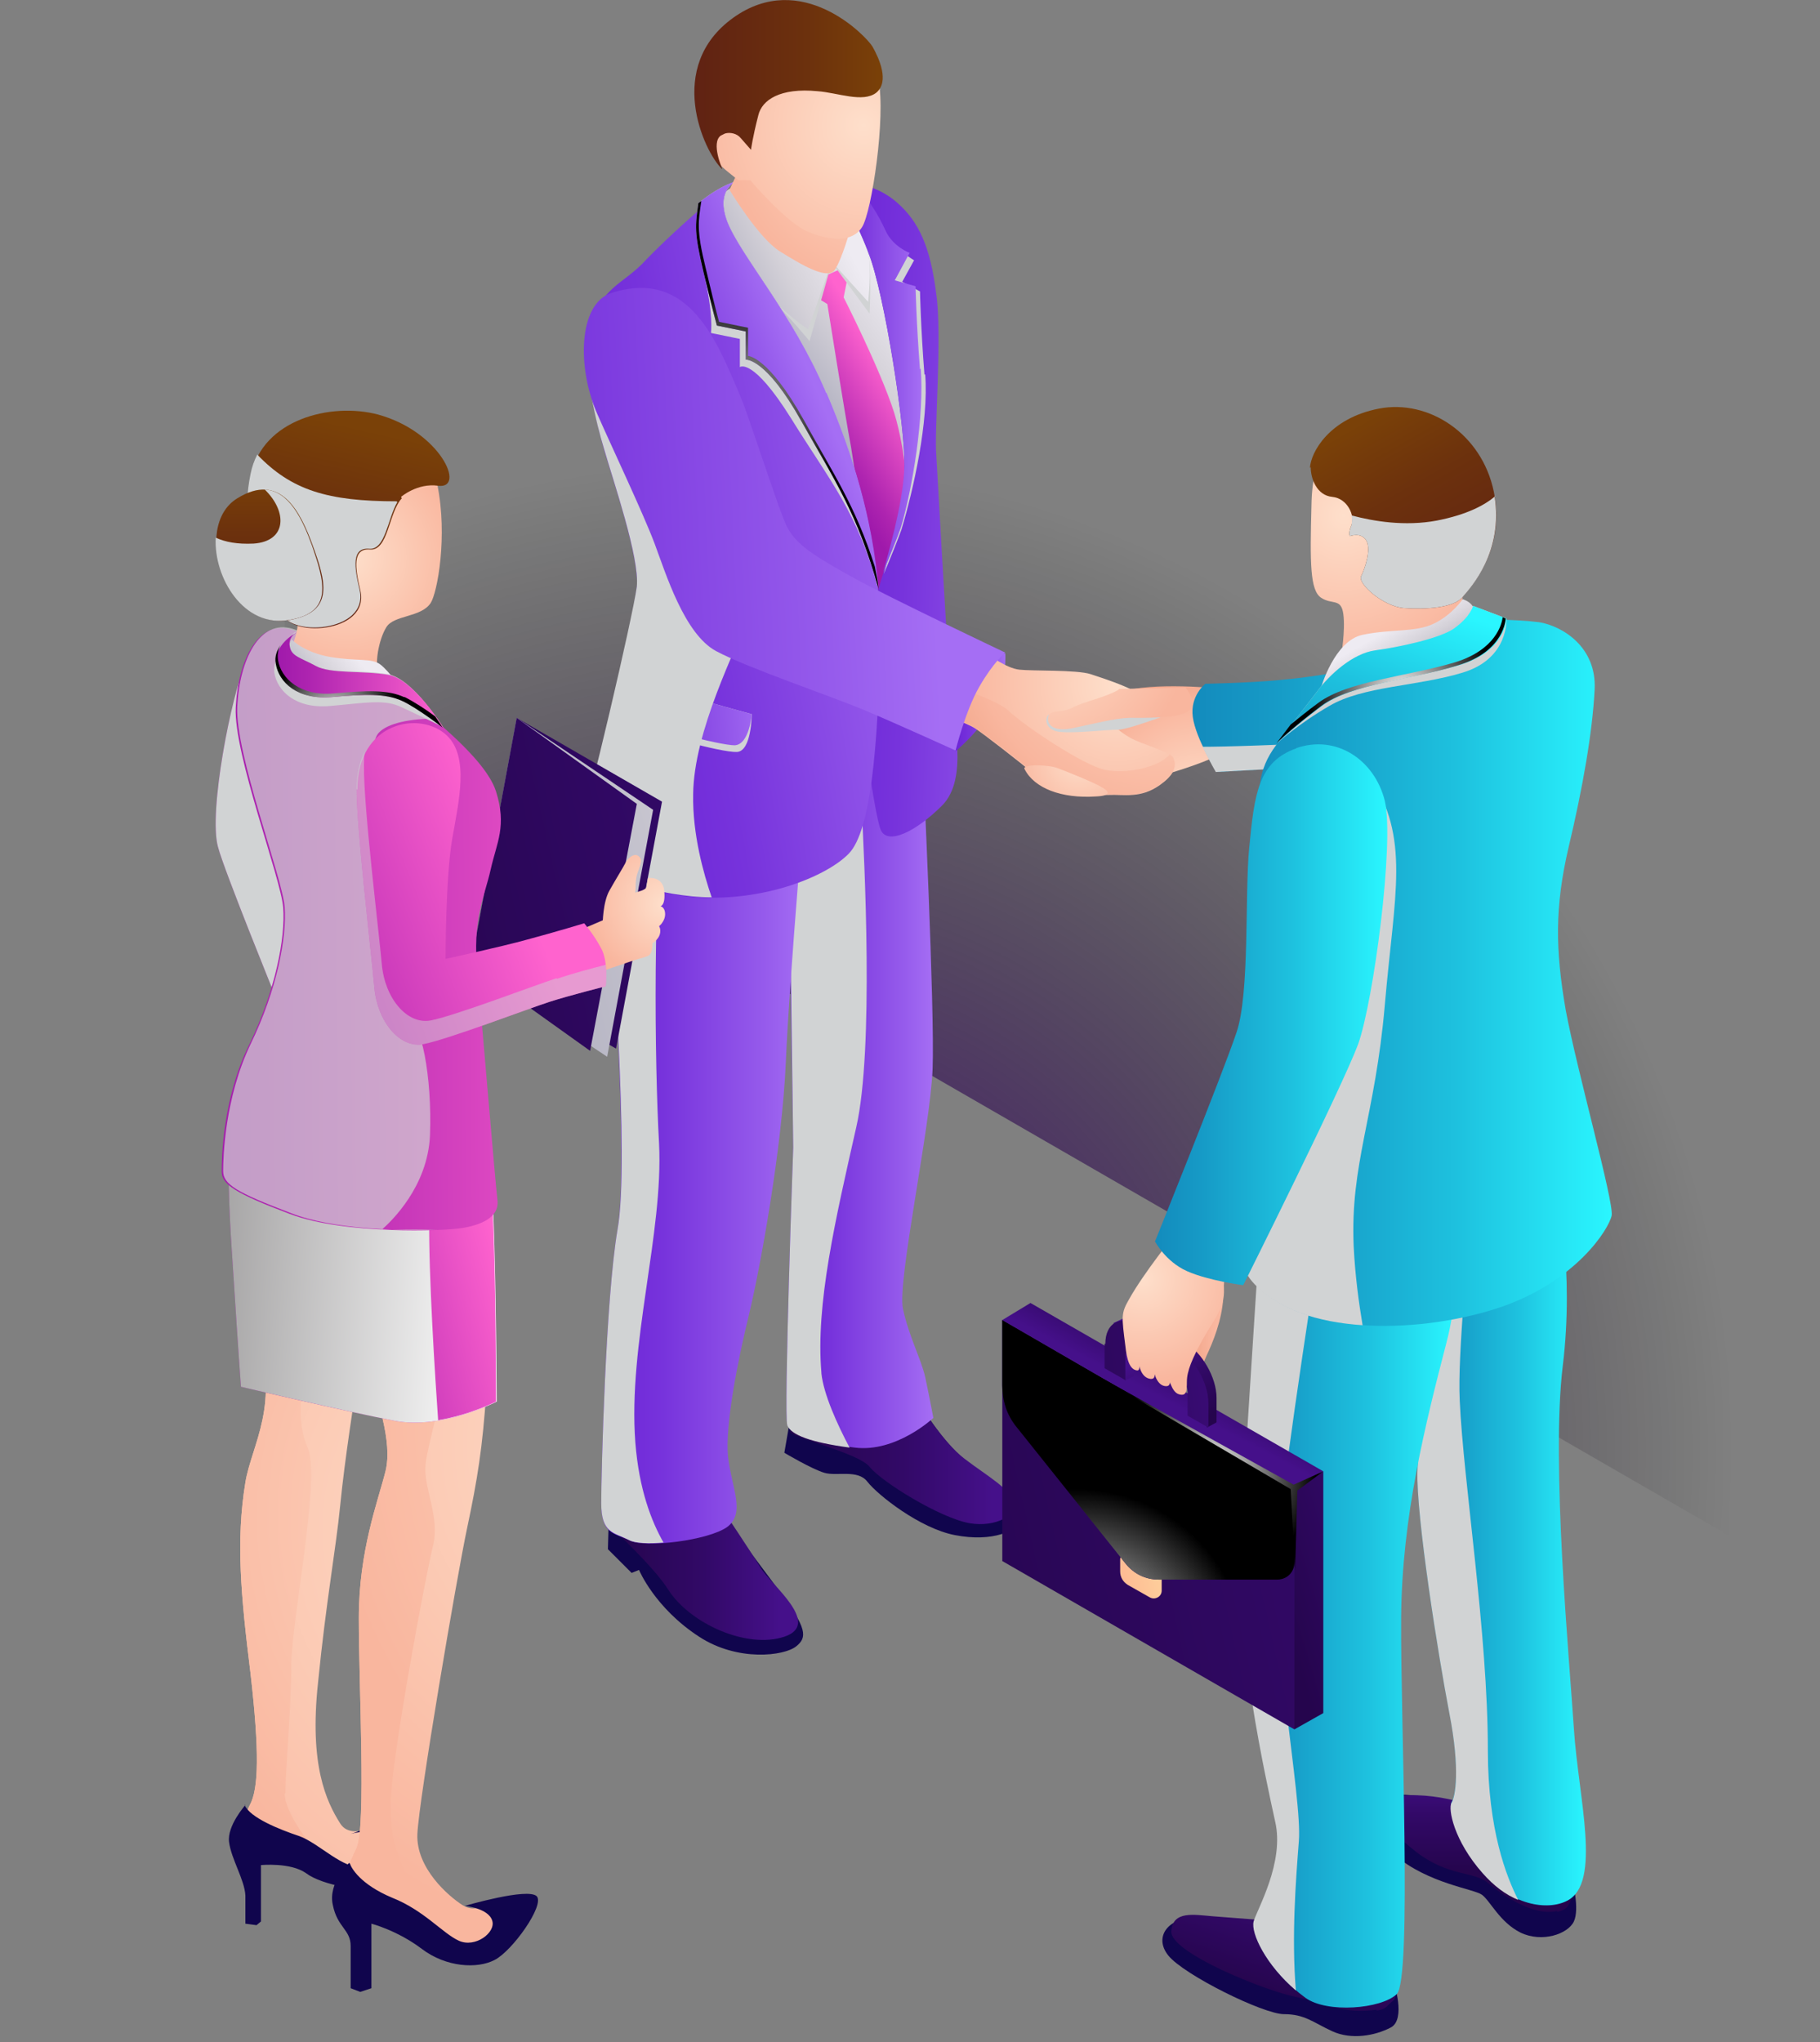 <?xml version="1.0" encoding="UTF-8"?> <svg xmlns="http://www.w3.org/2000/svg" xmlns:xlink="http://www.w3.org/1999/xlink" version="1.1" viewBox="0 0 245.5 275.4"><rect x="0" y="0" width="245.5" height="275.4" fill="#808080" stroke="none"/><defs><style> .st0 { fill: url(#linear-gradient2); } .st1 { fill: url(#linear-gradient39); } .st2 { fill: url(#radial-gradient20); } .st3 { fill: url(#linear-gradient34); } .st4 { fill: url(#linear-gradient33); } .st5 { fill: url(#linear-gradient10); } .st6 { fill: url(#radial-gradient10); } .st6, .st7, .st8, .st9, .st10, .st11 { mix-blend-mode: color-dodge; } .st12 { fill: url(#linear-gradient32); } .st13 { fill: url(#linear-gradient21); } .st14 { fill: url(#linear-gradient37); } .st15 { fill: url(#linear-gradient27); } .st7 { fill: url(#radial-gradient7); } .st16 { fill: url(#linear-gradient35); } .st17 { fill: url(#linear-gradient26); } .st18 { fill: url(#linear-gradient1); } .st19 { fill: url(#linear-gradient9); } .st20 { fill: url(#linear-gradient18); } .st21 { fill: url(#linear-gradient23); } .st22 { fill: url(#linear-gradient43); } .st23 { fill: url(#linear-gradient8); } .st24 { fill: url(#linear-gradient11); } .st25 { fill: url(#radial-gradient21); } .st26 { fill: url(#linear-gradient16); } .st27 { fill: url(#linear-gradient24); } .st28 { fill: url(#radial-gradient19); } .st29 { fill: url(#radial-gradient5); } .st30 { fill: url(#linear-gradient30); } .st31 { fill: url(#radial-gradient1); } .st32 { fill: url(#linear-gradient22); } .st33 { isolation: isolate; } .st34 { fill: url(#linear-gradient29); } .st35 { fill: url(#linear-gradient19); } .st36 { fill: url(#linear-gradient12); } .st37 { fill: url(#linear-gradient42); } .st38 { fill: url(#linear-gradient28); } .st39 { fill: url(#radial-gradient18); } .st40 { fill: url(#linear-gradient36); } .st40, .st41, .st42, .st43, .st44 { mix-blend-mode: multiply; } .st45 { fill: url(#linear-gradient40); } .st46 { fill: url(#radial-gradient14); } .st41, .st43, .st44 { fill: #d1d3d4; } .st47 { fill: url(#linear-gradient7); } .st48 { fill: url(#radial-gradient13); } .st8 { fill: url(#radial-gradient); } .st49 { fill: url(#linear-gradient20); } .st50 { fill: url(#linear-gradient4); } .st51 { fill: url(#linear-gradient31); } .st52 { fill: url(#linear-gradient14); } .st53 { fill: url(#linear-gradient5); } .st54 { fill: url(#radial-gradient8); } .st55 { fill: url(#linear-gradient3); } .st9 { fill: url(#radial-gradient11); } .st56 { fill: url(#radial-gradient12); } .st57 { fill: url(#linear-gradient38); } .st58 { fill: url(#linear-gradient25); } .st42 { opacity: 0; } .st10 { fill: url(#radial-gradient22); } .st59 { fill: url(#linear-gradient15); } .st60 { fill: url(#radial-gradient17); } .st61 { fill: url(#radial-gradient6); } .st62 { fill: url(#linear-gradient17); } .st63 { fill: url(#radial-gradient2); } .st64 { fill: url(#radial-gradient15); } .st65 { fill: url(#linear-gradient6); } .st66 { fill: url(#radial-gradient4); } .st11 { fill: url(#radial-gradient3); } .st67 { fill: url(#linear-gradient13); } .st68 { fill: url(#radial-gradient9); } .st43 { opacity: .7; } .st69 { fill: url(#linear-gradient); } .st70 { fill: url(#linear-gradient44); } .st71 { fill: #10054d; } .st72 { fill: url(#linear-gradient41); } .st73 { fill: url(#radial-gradient16); } .st44 { opacity: .5; } </style><radialGradient id="radial-gradient" cx="100.1" cy="195.9" fx="100.1" fy="195.9" r="133.7" gradientUnits="userSpaceOnUse"><stop offset="0" stop-color="#364f87"></stop><stop offset="0" stop-color="#393e86"></stop><stop offset="0" stop-color="#3f2386"></stop><stop offset="0" stop-color="#431086"></stop><stop offset="0" stop-color="#460486"></stop><stop offset="0" stop-color="#470186"></stop><stop offset="1" stop-color="#000" stop-opacity="0"></stop></radialGradient><radialGradient id="radial-gradient1" cx="174.2" cy="180.4" fx="174.2" fy="180.4" r="13.3" gradientUnits="userSpaceOnUse"><stop offset="0" stop-color="#fedfcb"></stop><stop offset=".8" stop-color="#f9b69e"></stop><stop offset="1" stop-color="#f2a78c"></stop></radialGradient><linearGradient id="linear-gradient" x1="199.3" y1="252.4" x2="199.3" y2="237.2" gradientUnits="userSpaceOnUse"><stop offset="0" stop-color="#25054d"></stop><stop offset=".5" stop-color="#320967"></stop><stop offset=".9" stop-color="#45108a"></stop></linearGradient><linearGradient id="linear-gradient1" x1="191.2" y1="208.8" x2="214" y2="208.8" gradientUnits="userSpaceOnUse"><stop offset="0" stop-color="#138bbd"></stop><stop offset=".2" stop-color="#169ac6"></stop><stop offset=".6" stop-color="#1ec2df"></stop><stop offset="1" stop-color="#2af6ff"></stop></linearGradient><radialGradient id="radial-gradient2" cx="-275.7" cy="454.9" fx="-275.7" fy="454.9" r="17.1" gradientTransform="translate(471.6 -324) rotate(4.4)" xlink:href="#radial-gradient1"></radialGradient><linearGradient id="linear-gradient2" x1="106.6" y1="196.8" x2="136.9" y2="196.8" xlink:href="#linear-gradient"></linearGradient><linearGradient id="linear-gradient3" x1="82.3" y1="212.1" x2="107.7" y2="212.1" xlink:href="#linear-gradient"></linearGradient><linearGradient id="linear-gradient4" x1="106.1" y1="149.2" x2="125.9" y2="149.2" gradientUnits="userSpaceOnUse"><stop offset="0" stop-color="#6b24d6"></stop><stop offset=".3" stop-color="#7733dc"></stop><stop offset=".8" stop-color="#965bec"></stop><stop offset="1" stop-color="#a56ef4"></stop></linearGradient><linearGradient id="linear-gradient5" x1="81.1" y1="156.2" x2="108.8" y2="156.2" xlink:href="#linear-gradient4"></linearGradient><linearGradient id="linear-gradient6" x1="105.3" y1="56.7" x2="124.1" y2="42.8" gradientUnits="userSpaceOnUse"><stop offset="0" stop-color="#9d9eb3"></stop><stop offset=".6" stop-color="#d4d1d8"></stop><stop offset="1" stop-color="#eeebf2"></stop></linearGradient><linearGradient id="linear-gradient7" x1="111.5" y1="61.6" x2="122.8" y2="54.6" gradientUnits="userSpaceOnUse"><stop offset="0" stop-color="#9f19ab"></stop><stop offset=".2" stop-color="#ae24b0"></stop><stop offset=".6" stop-color="#d643bf"></stop><stop offset="1" stop-color="#ff63ce"></stop></linearGradient><linearGradient id="linear-gradient8" x1="111.8" y1="68.5" x2="146" y2="69.5" xlink:href="#linear-gradient4"></linearGradient><linearGradient id="linear-gradient9" x1="112" y1="50.9" x2="124.2" y2="50.9" xlink:href="#linear-gradient4"></linearGradient><linearGradient id="linear-gradient10" x1="93.1" y1="40.8" x2="112.8" y2="30.4" xlink:href="#linear-gradient6"></linearGradient><linearGradient id="linear-gradient11" x1="78.5" y1="76.4" x2="126.4" y2="67.8" xlink:href="#linear-gradient4"></linearGradient><linearGradient id="linear-gradient12" x1="88.4" y1="60.5" x2="109.7" y2="51.5" xlink:href="#linear-gradient4"></linearGradient><radialGradient id="radial-gradient3" cx="95.9" cy="57" fx="95.9" fy="57" r="17.5" gradientUnits="userSpaceOnUse"><stop offset="0" stop-color="#fff"></stop><stop offset="1" stop-color="#000"></stop></radialGradient><linearGradient id="linear-gradient13" x1="82.1" y1="97.3" x2="103.1" y2="95.3" xlink:href="#linear-gradient4"></linearGradient><linearGradient id="linear-gradient14" x1="128.8" y1="94.6" x2="135.6" y2="94.6" xlink:href="#linear-gradient4"></linearGradient><radialGradient id="radial-gradient4" cx="150.7" cy="92.3" fx="150.7" fy="92.3" r="20.7" gradientUnits="userSpaceOnUse"><stop offset="0" stop-color="#fedfcb"></stop><stop offset="1" stop-color="#f9b69e"></stop></radialGradient><radialGradient id="radial-gradient5" cx="156.3" cy="83" fx="156.3" fy="83" r="32.1" xlink:href="#radial-gradient1"></radialGradient><linearGradient id="linear-gradient15" x1="52.9" y1="72.7" x2="125.7" y2="69.1" xlink:href="#linear-gradient4"></linearGradient><linearGradient id="linear-gradient16" x1="171.5" y1="269.2" x2="177.5" y2="251.5" xlink:href="#linear-gradient"></linearGradient><linearGradient id="linear-gradient17" x1="167.2" y1="215.8" x2="196.3" y2="215.8" xlink:href="#linear-gradient1"></linearGradient><radialGradient id="radial-gradient6" cx="181.3" cy="69.5" fx="181.3" fy="69.5" r="20.3" xlink:href="#radial-gradient4"></radialGradient><linearGradient id="linear-gradient18" x1="197.9" y1="80.8" x2="184.2" y2="56.6" gradientUnits="userSpaceOnUse"><stop offset="0" stop-color="#602213"></stop><stop offset=".6" stop-color="#6c310d"></stop><stop offset="1" stop-color="#7a4108"></stop></linearGradient><linearGradient id="linear-gradient19" x1="160.8" y1="94.6" x2="214.7" y2="94.6" xlink:href="#linear-gradient1"></linearGradient><linearGradient id="linear-gradient20" x1="191.4" y1="92.5" x2="187.1" y2="85" xlink:href="#linear-gradient6"></linearGradient><linearGradient id="linear-gradient21" x1="166.3" y1="131.1" x2="217.4" y2="131.1" xlink:href="#linear-gradient1"></linearGradient><linearGradient id="linear-gradient22" x1="179.7" y1="112.9" x2="192.2" y2="80.7" xlink:href="#linear-gradient1"></linearGradient><radialGradient id="radial-gradient7" cx="189.1" cy="93.7" fx="189.1" fy="93.7" r="12.5" xlink:href="#radial-gradient3"></radialGradient><radialGradient id="radial-gradient8" cx="120.5" cy="16.7" fx="120.5" fy="16.7" r="22.7" xlink:href="#radial-gradient4"></radialGradient><radialGradient id="radial-gradient9" cx="116.5" cy="16.9" fx="116.5" fy="16.9" r="24.2" xlink:href="#radial-gradient4"></radialGradient><linearGradient id="linear-gradient23" x1="93.7" y1="11.4" x2="119.1" y2="11.4" xlink:href="#linear-gradient18"></linearGradient><linearGradient id="linear-gradient24" x1="172.8" y1="216.9" x2="198" y2="209.4" xlink:href="#linear-gradient"></linearGradient><linearGradient id="linear-gradient25" x1="115.1" y1="214.5" x2="244.9" y2="185.4" xlink:href="#linear-gradient"></linearGradient><linearGradient id="linear-gradient26" x1="145.4" y1="214.3" x2="162.9" y2="210.3" gradientUnits="userSpaceOnUse"><stop offset="0" stop-color="#ffa98c"></stop><stop offset=".3" stop-color="#feb892"></stop><stop offset=".9" stop-color="#fee0a3"></stop><stop offset="1" stop-color="#feeca8"></stop></linearGradient><linearGradient id="linear-gradient27" x1="99.4" y1="207.7" x2="213.3" y2="182.1" xlink:href="#linear-gradient"></linearGradient><radialGradient id="radial-gradient10" cx="145.3" cy="223.7" fx="145.3" fy="223.7" r="22.9" xlink:href="#radial-gradient3"></radialGradient><linearGradient id="linear-gradient28" x1="162.2" y1="177.9" x2="156" y2="189.7" xlink:href="#linear-gradient"></linearGradient><linearGradient id="linear-gradient29" x1="160.9" y1="192.1" x2="155.1" y2="181.3" xlink:href="#linear-gradient"></linearGradient><linearGradient id="linear-gradient30" x1="-525" y1="3093.4" x2="-472.5" y2="3081.7" gradientTransform="translate(588.1 -3130.8) rotate(30) skewX(30)" xlink:href="#linear-gradient"></linearGradient><radialGradient id="radial-gradient11" cx="163" cy="198.5" fx="163" fy="198.5" r="14.4" xlink:href="#radial-gradient3"></radialGradient><radialGradient id="radial-gradient12" cx="-472.6" cy="686.9" fx="-472.6" fy="686.9" r="14.1" gradientTransform="translate(700.3 -457.5) rotate(6.4)" xlink:href="#radial-gradient4"></radialGradient><linearGradient id="linear-gradient31" x1="155.7" y1="136.8" x2="187.1" y2="136.8" xlink:href="#linear-gradient1"></linearGradient><radialGradient id="radial-gradient13" cx="-297.9" cy="433.2" fx="-297.9" fy="433.2" r="19.2" gradientTransform="translate(471.6 -324) rotate(4.4)" xlink:href="#radial-gradient4"></radialGradient><radialGradient id="radial-gradient14" cx="145.7" cy="102.1" fx="145.7" fy="102.1" r="9.3" xlink:href="#radial-gradient4"></radialGradient><radialGradient id="radial-gradient15" cx="75.7" cy="206.2" fx="75.7" fy="206.2" r="75.4" xlink:href="#radial-gradient4"></radialGradient><radialGradient id="radial-gradient16" cx="80.8" cy="204.5" fx="80.8" fy="204.5" r="62" xlink:href="#radial-gradient4"></radialGradient><linearGradient id="linear-gradient32" x1="47" y1="125.7" x2="143" y2="104.2" xlink:href="#linear-gradient"></linearGradient><linearGradient id="linear-gradient33" x1="47.8" y1="125.9" x2="139.2" y2="105.4" xlink:href="#linear-gradient6"></linearGradient><linearGradient id="linear-gradient34" x1="48.6" y1="125.1" x2="133.5" y2="106" xlink:href="#linear-gradient"></linearGradient><radialGradient id="radial-gradient17" cx="90.7" cy="194.8" fx="90.7" fy="194.8" r="68.8" xlink:href="#radial-gradient4"></radialGradient><radialGradient id="radial-gradient18" cx="110.8" cy="192.3" fx="110.8" fy="192.3" r="67.1" xlink:href="#radial-gradient4"></radialGradient><linearGradient id="linear-gradient35" x1="28.5" y1="162.3" x2="88.5" y2="162.3" xlink:href="#linear-gradient7"></linearGradient><linearGradient id="linear-gradient36" x1="67.8" y1="163.4" x2="10.3" y2="159.4" gradientUnits="userSpaceOnUse"><stop offset="0" stop-color="#fff"></stop><stop offset="1" stop-color="#777576"></stop></linearGradient><radialGradient id="radial-gradient19" cx="89.6" cy="121.9" fx="89.6" fy="121.9" r="10.4" xlink:href="#radial-gradient4"></radialGradient><radialGradient id="radial-gradient20" cx="89.6" cy="121.6" fx="89.6" fy="121.6" r="10.7" xlink:href="#radial-gradient4"></radialGradient><linearGradient id="linear-gradient37" x1="35.7" y1="169.3" x2="65.7" y2="161.7" xlink:href="#linear-gradient7"></linearGradient><linearGradient id="linear-gradient38" x1="30.3" y1="114.7" x2="77.8" y2="90.2" xlink:href="#linear-gradient7"></linearGradient><linearGradient id="linear-gradient39" x1="24.6" y1="125.6" x2="88.6" y2="125.1" xlink:href="#linear-gradient7"></linearGradient><radialGradient id="radial-gradient21" cx="47" cy="75.2" fx="47" fy="75.2" r="15.7" xlink:href="#radial-gradient4"></radialGradient><linearGradient id="linear-gradient40" x1="39.3" y1="95.7" x2="48" y2="88.6" xlink:href="#linear-gradient6"></linearGradient><linearGradient id="linear-gradient41" x1="37.2" y1="91.7" x2="59.7" y2="91.7" xlink:href="#linear-gradient7"></linearGradient><radialGradient id="radial-gradient22" cx="45" cy="97.3" fx="45" fy="97.3" r="8.9" xlink:href="#radial-gradient3"></radialGradient><linearGradient id="linear-gradient42" x1="42.6" y1="85" x2="48.7" y2="57.7" xlink:href="#linear-gradient18"></linearGradient><linearGradient id="linear-gradient43" x1="28" y1="131.2" x2="68.4" y2="115" xlink:href="#linear-gradient7"></linearGradient><linearGradient id="linear-gradient44" x1="36.3" y1="83.5" x2="36.3" y2="64.1" xlink:href="#linear-gradient18"></linearGradient></defs><g class="st33"><g id="Layer_1"><polygon class="st8" points="38.4 -61.8 38.4 94.7 256.5 220.5 256.5 64 38.4 -61.8"></polygon><g><path class="st42" d="M85.8,220.9c18.2,7.6,27.2,1.6,40.9-6.3,13.7-7.9,15.2-15.7,4.7-20.6-19.8-9.3-31.1,0-44.8,8-13.7,7.9-11.5,14.5-.8,19Z"></path><path class="st42" d="M162.8,271.9c19.9,7.6,28.9,1.8,42.6-6.1,13.7-7.9,19.6-14.7,4.7-20.6-14.6-5.8-29.2.3-42.8,8.2-13.7,7.9-15.4,14.4-4.5,18.5Z"></path><path class="st31" d="M165,175.1c-.2,3-1.4,5.9-2.2,7.6-.9,1.9-1.2,4.1-2.2,3.8-1-.4.3-9.2.3-9.2l4.1-2.1Z"></path><path class="st71" d="M212.1,253.6s1,3.8.2,5.5-4.3,2.9-7.2,1.5c-2.8-1.4-4.1-4.3-5.2-5.1-1.1-.8-7.2-1.5-11.7-5.3-4.5-3.8-3.9-8.1.6-8.2,4.5,0,12.8,2,15.7,3.9,2.9,1.9,7.5,7.6,7.5,7.6Z"></path><path class="st69" d="M210,257.7c-3.3.7-7.4-2.2-9.3-3.8s-5.3-.8-9.7-4.2c-4.4-3.5-5.9-5.8-3.9-7,2-1.2,9.3-.8,15,2.3,5.7,3.1,9.5,5.3,9.5,5.3,0,0,1.4,4.2.7,5.2-.7.9-.4,1.9-2.2,2.3Z"></path><path class="st18" d="M210,160.7s2.4,10.4.8,23.5c-1.6,13.2.9,39.6,1.5,48.9.6,9.3,3.8,20.8-.9,23.2-2.7,1.4-7.6.6-11.4-3.8-3.8-4.4-4.6-8.7-4.2-9.5.5-.8,1.2-4.4-.3-12.1-1.5-7.7-4.5-26.5-4.3-32.7.2-6.1,2.4-34.9,2.4-34.9l16.4-2.8Z"></path><path class="st41" d="M191.2,198.3c-.2,6.1,2.8,24.9,4.3,32.7,1.5,7.7.8,11.3.3,12.1-.5.8.3,5.1,4.2,9.5,1.5,1.7,3.1,2.9,4.8,3.6-1.6-3.1-4.1-9.5-4.1-20.1,0-15.9-3.3-36.2-3.8-47.3-.3-6.5,1.2-18.8,1.2-26.6l-4.5,1.3s-2.2,28.7-2.4,34.9Z"></path><path class="st63" d="M163.9,92.8s-9.9-1-13.8.9-10.3,8.1-10.3,10.1c0,1.8,5.3,4.1,8.5,3.2s3.6-1.4,6.2-1.9c2.6-.5,7.8-2.2,9.7-3.2,1.9-1-.2-9-.2-9Z"></path><path class="st71" d="M107.1,188.4l-1.3,7.5s3.7,2.2,5.4,2.7c1.7.5,4.5-.5,5.8,1.2,1.4,1.8,7.1,6.3,11.8,7.2,5.1,1,8.6-.6,8.7-2.1,0-1.5-1.2-3.8-5.8-6.8-4.6-3-8.5-10.3-8.5-10.3l-16,.6Z"></path><path class="st0" d="M106.7,193.2c.7.8,9.2,2.8,10.6,4.6,1.6,2,9.5,6.9,13.5,7.6,3.6.6,6.4-1.2,6.1-2.6-.5-2-3.8-3.8-6.8-6.1-2.9-2.2-6.1-7.4-6.1-7.4l-17.4-1.2v5.1Z"></path><path class="st71" d="M82.2,202l-.2,6.9,3.2,3.2,1-.4s2.1,5.1,8.1,9c5.2,3.4,11.5,2.6,13.1,1.3,1.5-1.2,1.5-2.4-2.3-7.5s-9.4-12.6-9.4-12.6l-13.5.2Z"></path><path class="st55" d="M82.6,206.1s5.6,5.2,7.5,8.2c2.9,4.6,10.6,8.1,15.7,6.4,5.1-1.7-1.8-7-3.2-9.3-1.4-2.3-5.3-8.1-5.3-8.1l-15-.2.2,2.9Z"></path><path class="st50" d="M124.5,103s1.6,33.1,1.3,41.1-4.8,28.7-4,32.4c.8,3.7,2.5,6.9,3,9.2.5,2.3,1.1,5.5,1.1,5.5,0,0-5,4.7-10.6,4-5.7-.7-8.6-1.7-9.1-3.1-.5-1.4.8-37.5.8-37.5l-.8-46.8,18.2-4.8Z"></path><path class="st41" d="M110.8,185.1c-.8-9.2,1.9-20.7,4.7-33.1,2.4-10.5,1.1-36,.7-43.8l-9.8,2.6.6,43.9s-1.3,36.1-.8,37.5c.5,1.3,3.2,2.3,8.4,3-1.7-3.2-3.5-7.2-3.8-10Z"></path><path class="st53" d="M108.8,105.2s-2.3,26.3-2.8,38-3.5,28-5,34.2c-1.5,6.1-3.2,14.8-2.8,19,.5,4.3,2.4,7.6-.1,9.5-2.5,1.8-11.1,2.9-13.2,1.8-2.1-1-3.8-.8-3.8-5s.6-27.6,2.2-36.9c1.6-9.3-1-42.1-1-46.3-.1-9.8,3.7-15.2,3.7-15.2l22.8.9Z"></path><path class="st65" d="M103.2,24c-4.2,1.2-9.3.8-4.8,11.5,4.5,10.7,20.8,47.3,20.8,47.3,0,0,5.5-13.3,4.7-24.8-.8-11.5-7.7-31.3-7.7-31.3l-12.9-2.8Z"></path><path class="st47" d="M111.3,37.2l1.8-.8,1.2,1.2-.5,2.5s4.9,9.6,6.8,15.5c1.8,5.8,2.2,13.8,1.5,17.5s-4.1,9.1-4.1,9.1c0,0-2.5-17.7-3.2-21.9-.8-4.2-3.2-19.3-3.2-19.3l-1.8-1.1,1.5-2.7Z"></path><path class="st23" d="M112,24.5s5.2-.6,9.1,2.9c2.8,2.5,4.4,5.8,5.2,12.3.8,5.7-.3,18.5,0,21.7.2,3.2,1.3,23.7,1.8,30,.6,6.3,2.5,13.6-1,17.2-3.6,3.6-7.4,5.4-8.3,3.3-.9-2.1-3.7-20.7-2.2-26.2,1.5-5.5,5.7-16.8,5.4-23.7-.2-6.8-3.2-25-5.2-28.6-2-3.6-4.8-9-4.8-9Z"></path><path class="st41" d="M124.7,50.5c-.5-6.3-.6-11.2-.6-11.2l-2.4-1.3,1.6-2.9s-2.9-1.7-3.9-3.9c-.9-1.9-3.1-4.4-4.9-6.7h0c-1.4-.1-2.4,0-2.4,0,0,0,2.9,5.4,4.8,9,2,3.6,5,21.8,5.2,28.6.1,4.2-1.4,10.1-2.9,15.3.7-1.6,2.1-5.1,2.4-6,1.6-5.3,3.7-14.6,3.2-20.9Z"></path><path class="st19" d="M124.1,49.8c-.5-6.3-.6-11.2-.6-11.2l-2.8-.8,2-3.7s-2.2-.8-3.2-2.9c-.9-2-2.6-5.1-5.1-6.9h0c-1.4-.1-2.4,0-2.4,0,0,0,2.9,5.4,4.8,9,2,3.6,5,21.8,5.2,28.6.1,4.2-1.4,10.1-2.9,15.3.7-1.6,2.1-5.1,2.4-6,1.6-5.3,3.2-15.2,2.7-21.5Z"></path><path class="st41" d="M86,104.3s-3.8,5.4-3.7,15.2c0,4.2,2.7,36.9,1,46.3-1.6,9.3-2.2,32.8-2.2,36.9s1.7,3.9,3.8,5c.8.4,2.6.5,4.6.3-1.6-2.8-3.3-7.1-3.8-13.5-1-13.3,3.8-28.2,3.2-40.3-.6-10.8-.9-35,.9-49.4l-3.8-.5Z"></path><path class="st41" d="M113.5,26.2l-10.3-2.2c-3.2.9-7,.9-6.5,5.8,2.2,3.8,5,8.3,6.8,10,3.3,3.2,5.7,6.2,5.7,6.2l3-10.6,5.1,6.9s.3-6.1-.2-8.1c-.2-1-1.9-4.6-3.5-7.9Z"></path><path class="st5" d="M113.5,26.2l-10.3-2.2c-3.2.9-7,.9-6.5,5.8,2.2,3.8,5,8.3,6.8,10,3.3,3.2,5.5,4.6,5.5,4.6l3.2-9.1,4.9,5.4s.5-4.5,0-6.5c-.2-1-1.9-4.6-3.5-7.9Z"></path><path class="st24" d="M99.6,24.3s-3.2,1-1.5,5.6c1.8,4.6,8.8,12.4,13.3,23,4.5,10.6,7.6,21.8,7.3,34.7-.3,12.8-1.2,24.4-4.2,27.5-3.3,3.4-13.3,7.3-23.9,5.5-10.6-1.8-13.7-5.9-12.5-8.5,1.2-2.5,7.4-29,7.8-32.9s-3.2-14.4-4.4-18.5c-1.2-4.2-3.2-12.5-1.7-17.2s4.1-5.2,6.8-7.9c1.7-1.8,4.4-4.4,7.5-7.1,1.7-1.4,3.3-3.5,5.4-4.1Z"></path><path class="st41" d="M111.4,52.9c-4.5-10.6-11.5-18.4-13.3-23-1.5-3.9.6-5.2,1.3-5.5,0,0,0,0,0,0-1.9.6-3.6,1.7-5.2,3-.4,3.1-.6,3.8.7,9.3,1.4,5.8,1,8.2,1,8.2l3.9.8v3.8s1.7-1.4,6.9,6.9c5.2,8.4,9,12.7,11.7,22.8-.8-9.5-3.5-18.2-7-26.4Z"></path><path class="st36" d="M111.4,52.9c-4.5-10.6-11.5-18.4-13.3-23-1.5-3.9.6-5.2,1.3-5.5,0,0,0,0,0,0-1.9.6-3.6,1.7-5.2,3-.4,3.1-.6,3.8.7,9.3,1.4,5.8,1.8,7.2,1.8,7.2l3.9.8v3.8s2.7-.3,7.5,8.3c4.5,8,7.6,12.5,10.4,22.6-.8-9.5-3.5-18.2-7-26.4Z"></path><path class="st11" d="M108.4,56.6c-4.8-8.6-7.5-8.6-7.5-8.6v-3.8l-3.9-.8s-.4-1.3-1.8-7.2c-1.3-5.3-1-6.3-.6-9.1-.1.1-.3.2-.4.3-.4,3.1-.6,3.8.7,9.3,1.4,5.8,1.8,7.2,1.8,7.2l3.9.8v3.8s2.7-.3,7.5,8.3c4.5,8,7.6,12.5,10.4,22.6-.1-1.2-.3-1.9-.5-3-2.6-8.2-5.6-12.5-9.6-19.8Z"></path><path class="st41" d="M87.3,91.9s3.2,1.3,6.6,2.3c3.4,1,7.5,2.1,7.5,2.1,0,0,0,5-2,5.1s-12.2-2.6-12.8-3.8.8-5.6.8-5.6Z"></path><path class="st67" d="M87.3,91.9s3.2,1.3,6.6,2.3c3.4,1,7.5,2.1,7.5,2.1,0,0-.3,4.1-2.3,4.2-2,0-12.2-2.6-12.8-3.8-.6-1.2,1.1-4.7,1.1-4.7Z"></path><path class="st52" d="M135.6,88s.3,3.7-1.5,7.1-5.2,6.2-5.2,6.2c0,0-.5-7,1.3-9.6,1.8-2.6,5.4-3.6,5.4-3.6Z"></path><path class="st66" d="M133.4,88.3s2.3,1.8,4.1,2c1.8.2,7.7,0,9.6.6,1.8.6,7.6,2.4,7.7,3.9.2,1.5-2,.5-3.6.3-1.7-.2-4.4-.4-4.4-.4,0,0,3.4,3.5,5.5,4.7,2.1,1.2,5.5,1.8,6,3s-.2,2.3-1.9,3.5c-2.6,1.8-4.7,1.2-6.9,1.3-3.8.1-8.3-1.4-10.1-2.9-1.8-1.5-6.8-5.4-7.9-6.1s-5.2-2.2-5.2-2.2l6.8-7.8.3.2Z"></path><path class="st29" d="M156.4,105.8c1.7-1.2,2.4-2.3,1.9-3.5,0-.2-.3-.4-.5-.6-1.4,1.8-5.9,2.7-8.8,2.1-3-.7-10.8-5.9-13-8-1.2-1.1-4.9-2.5-8.3-3.6l-1.4,3.7s4.1,1.5,5.2,2.2c1.1.7,6.2,4.6,7.9,6.1,1.8,1.5,6.2,3,10.1,2.9,2.2,0,4.3.5,6.9-1.3Z"></path><path class="st41" d="M93.5,107.1c.1-8.5,5.6-19.2,8.2-25.6s-.8-25.6-4.8-34c-3.3-6.8-12.7-4.4-17.5-2.3-.7,4.8,1,11.8,2.1,15.4,1.2,4.2,4.8,14.6,4.4,18.5-.5,3.9-6.7,30.4-7.8,32.9-1.2,2.5,1.9,6.6,12.5,8.5,1.8.3,3.6.5,5.4.5-1.1-3.2-2.6-8.5-2.5-13.9Z"></path><path class="st59" d="M82.5,39.5c-4.5,1.4-4.7,10.1-1.9,16.4,1.8,4.1,6.2,13.4,7.7,17.4,1.5,4,4,12.2,8.3,14.5,4.3,2.3,15.6,6.1,20.1,8,4.5,1.9,12.2,5.4,12.2,5.4,0,0,1.3-5.3,3.2-8.6,1.9-3.3,3.5-4.6,3.5-4.6,0,0-15.2-7.2-20.5-10.1-5.2-2.9-7.9-4.5-9.1-7.2s-4.9-14.3-6.1-17.2c-3.1-7.2-6.8-17.4-17.4-14Z"></path><path class="st71" d="M188,267.3s1.7,5-.4,6.1c-2.1,1.1-5.3,1.7-7.9.5s-3.7-2.3-6.5-2.3-13.5-5.3-15.6-7.9c-2.1-2.6,0-5.6,5.2-5.2,5.2.4,12.5,1,13.8,1.5,1.3.5,11.4,7.4,11.4,7.4Z"></path><path class="st26" d="M185.7,271c-4.8.6-6.4-.8-10.8-1.7-4.5-.9-17.2-6.1-16.9-8.9.2-2.8,3.1-2.2,5.6-2,2.5.2,10.3.8,10.9.8s13.4,5.8,13.4,5.8c0,0,.9,4.2,0,4.8-.8.6-.9,1.2-2.2,1.3Z"></path><path class="st62" d="M195,164.1s2.9,6.2.1,17-6,23.4-6.1,37c-.1,13.6,1.5,48.8-.6,50.8-2.1,2-9.4,2.6-12.3.5-4.8-3.5-7.4-8.5-6.9-10.3.5-1.7,4.2-8,2.9-13.5-1.3-5.5-5.5-24.7-4.7-37.7.8-13,3-47.1,3-47.1l24.7,3.3Z"></path><path class="st61" d="M183.2,56.5c-3.1,1.5-6.2,4-6.3,11.7-.2,7.7-.2,11.4,1.3,12.4s2.7,0,3,2.2c.3,2.2-.3,5.7-.3,5.7l16.8-3.8s-1.2-2.7,0-5.5c1.1-2.8,5.9-8.2,2.2-16.1-3.7-7.9-13-8.4-16.6-6.6Z"></path><path class="st20" d="M176.8,63c0,1.5.8,3.8,2.9,4,2.1.2,3.1,2.6,2.6,3.8-.5,1.2-.2,1.5-.2,1.5,0,0,1.5-.6,2.2.6.7,1.2-.2,3.8-.7,4.8s3,4.1,5.8,4.3,6.7,0,7.9-1.5c1.2-1.5,5.8-6.4,4.2-14.2-1.6-7.8-8.8-12.5-15.5-11.2-6.7,1.3-9.2,5.9-9.3,8Z"></path><path class="st35" d="M162.6,92.2s-2.1,1.6-1.7,4.5c.4,2.9,3.2,7.4,3.2,7.4l29.2-1.6s22.5-1,21.5-10.1c-1-8.7-6.9-8.3-19.9-5s-18.1,3.9-22.3,4.3c-4.2.4-9.8.5-9.8.5Z"></path><path class="st49" d="M178.2,92.7s1.8-6.3,5.6-7.1,7.1-.3,9.6-1.5c2.5-1.2,3.9-3.3,3.9-3.3,0,0,2.9.8.8,3.4-2.2,2.6-19.9,8.5-19.9,8.5Z"></path><path class="st41" d="M162.2,100.7c1.1,2.2,1.8,3.4,1.8,3.4l29.2-1.6s22.4-1,21.5-10.1c-5.4,1.3-18.9,6.9-31.3,7.5-11.3.6-18.2.8-21.2.8Z"></path><path class="st41" d="M179,162l-8.7-1.2s-2.2,34-3,47.1c-.8,13,3.5,32.2,4.7,37.7,1.3,5.5-2.4,11.8-2.9,13.5-.4,1.6,1.7,5.9,5.7,9.3-.6-7.3,0-14.9.4-20.1.5-6-4-27.8-2.8-40.8,1.1-11.3,5.4-38.7,6.5-45.6Z"></path><path class="st13" d="M192.1,86.8c3.5-1.2,7.1-3.3,7.1-3.3,0,0,5.3,0,8.4.4,3.1.5,7.8,3.3,7.5,9.1-.3,5.8-1.6,13.2-3.5,21.2-1.9,8.1-1.8,13.9-.4,22,1.5,8.1,6.5,25.8,6.2,27.7-.4,1.9-4.8,8.8-14.8,12.3-10.1,3.5-26.8,4.4-33.6-3.4-6.8-7.8,2-34.5,2.4-47.6.4-13.1-4.4-18.6,1.2-25.3,5.5-6.8,11.8-10.8,15.3-11.8,3.5-.9,4.4-1.3,4.4-1.3Z"></path><path class="st41" d="M177.7,93.2c1.6-2.2,4.8-5.1,7.8-5.5,3-.4,8.8-1.6,10.7-3,2.2-1.6,2.5-3,2.5-3l4.5,1.7s.4,5.4-5.9,7.3c-6.3,1.9-13.4,1.8-18,4.5-4.3,2.5-7,5-7,5l5.4-7Z"></path><path class="st32" d="M177.7,93.2c1.6-2.2,4.8-5.1,7.8-5.5,3-.4,8.8-1.6,10.7-3,2.2-1.6,2.5-3,2.5-3l4.5,1.7s0,4.4-6.4,6.3c-6.3,1.9-14.5,2.5-18.5,5.5-4,3-6,5-6,5l5.4-7Z"></path><path class="st7" d="M202.7,83.2c-.1.9-.9,4.4-6.4,6.1-6.3,1.9-14.5,2.5-18.5,5.5-1.5,1.1-2.7,2.1-3.7,2.9l-1.9,2.5s2-2,6-5c4-3,12.2-3.5,18.5-5.5,6.3-1.9,6.4-6.3,6.4-6.3l-.5-.2Z"></path><path class="st54" d="M99.7,22.8l-1.3,2.8s3.9,6.5,6.8,8.3c2.9,1.8,6.4,3.9,7.4,2.5,1-1.5,2.1-5.5,2.1-5.5l-15-8.2Z"></path><path class="st68" d="M99.6,24.3h1.6c0,0,4.9,5.8,7.9,7,3,1.2,5.9,1.4,7.2-.7,1.3-2.1,3.2-14.8,2.2-19.8-1.1-5-8.2-14.5-18.5-7.6-10.3,6.8-3,18.9-2.6,19.3.4.4,2.2,1.8,2.2,1.8Z"></path><path class="st21" d="M97.4,22.7s-1.5-3.4-.2-4.4c.2-.1.4-.2.6-.3.7-.2,1.6,0,2.1.6l1.4,1.6s.2-1.6,1-4.7c.5-2,2.9-3.7,8-3.2,2.7.2,6.1,1.6,7.9.2,1.8-1.5.4-4.6-.5-6.2-.9-1.5-9.6-10.5-18.8-3.9s-4,18-1.5,20.4Z"></path><path class="st41" d="M184.8,104.6c-4.3-6.4-10.6-1.3-15,3.1,0,4.3,1.8,9.5,1.5,17.5-.4,13.1-9.1,39.8-2.4,47.6,3.3,3.8,8.9,5.5,14.9,5.9-.5-3-1-6.6-1.2-10.6-.5-11.2,2.9-17.5,4.2-32.6s3.5-22.5-2.1-30.9Z"></path><path class="st41" d="M201.7,66.9c-1.4,1.2-3.8,2.5-7.9,3.3-4.3.8-8.5.1-11.5-.7.1.5.1.9,0,1.3-.5,1.2-.2,1.5-.2,1.5,0,0,1.5-.6,2.2.6.7,1.2-.2,3.8-.7,4.8-.5,1,3,4.1,5.8,4.3,2.8.2,6.7,0,7.9-1.5,1.2-1.4,5.5-6.1,4.3-13.6Z"></path><g><polygon class="st27" points="174.6 200.8 174.6 233.2 178.5 231 178.5 198.4 174.6 200.8"></polygon><polygon class="st58" points="174.6 200.8 174.6 233.2 135.2 210.5 135.2 178 174.6 200.8"></polygon><path class="st17" d="M156.7,212.3v2.2c0,.8-.9,1.3-1.6.9l-3-1.7c-.6-.4-1-1-1-1.8v-1.6c0-.8.9-1.3,1.6-.9l3.5,2c.3.2.5.5.5.9Z"></path><g><path class="st15" d="M174.6,200.8v9.9c0,1.3-1,2.3-2.3,2.3h-16c-1.8,0-3.4-.8-4.5-2.2l-14.7-18.4c-1.3-1.6-1.9-3.5-1.9-5.6v-8.8l39.4,22.8Z"></path><path class="st6" d="M174.6,200.8v9.9c0,1.3-1,2.3-2.3,2.3h-16c-1.8,0-3.4-.8-4.5-2.2l-14.7-18.4c-1.3-1.6-1.9-3.5-1.9-5.6v-8.8l39.4,22.8Z"></path></g><polygon class="st38" points="135.2 178 174.6 200.8 178.5 198.4 139 175.7 135.2 178"></polygon><path class="st34" d="M159.8,181l-5.1-2.9c-1.3-.7-2.4-.8-3.2-.3l-1.3.6.2,1c0,.4-.1.8-.1,1.2v3.3l1.1.7.3,1.6,1.3-.7v-3c0-1.4,1-2,2.2-1.3l4,2.3c1.2.7,2.2,2.4,2.2,3.8v3l1.2.7.2,1.5,1.3-.7v-3.3c0-2.8-2-6.2-4.4-7.6Z"></path><path class="st30" d="M149,181.2v3.3l2.8,1.6v-3c0-1.4,1-2,2.2-1.3l4,2.3c1.2.7,2.2,2.4,2.2,3.8v3l2.8,1.6v-3.3c0-2.8-2-6.2-4.4-7.6l-5.1-2.9c-2.4-1.4-4.4-.3-4.4,2.5Z"></path><polygon class="st9" points="174.7 211.7 175 201 178.5 198.4 174.5 200.2 147.5 185.2 174.1 200.8 174.7 211.7"></polygon></g><path class="st56" d="M158.6,166.3s-4.3,5.3-6.3,8.9c-1.1,1.9-1,2.3-.5,6.3.2,1.9.6,3.2,1.6,3.3.5,0,.2-1,.2-1,0,0,.2,1.8,1.4,2.1,1.2.3.6-1.2.6-1.2,0,0,.3,2,1.5,2.2s.5-1.3.5-1.3c0,0,.4,2.1,1.4,2.4,1,.3,1.1-.3,1.1-1.7s.7-3.1,2.2-5.8c1.6-2.8,2.9-4.1,2.8-6.7-.2-2.7,2-4.9,2-4.9l-8.5-2.6Z"></path><path class="st51" d="M174.8,100.9c5.4-1.9,10.6,1.5,12,7.1,1.3,5.6-1.5,26.9-3.6,32.8-2.2,5.9-15.5,32.5-15.5,32.5,0,0-4.7-.6-7.6-1.9-2.9-1.3-4.3-4-4.3-4,0,0,9.2-22.8,11-28.2,1.8-5.3,1.1-18.8,1.7-24.8.7-7.3,1.2-11.7,6.4-13.5Z"></path><path class="st41" d="M141.4,96.4c-.6.7-.2,2.2,1.7,2.3,1.9.2,6.1-.3,7.7-.3s9.3-3,9.3-3l-18.6,1Z"></path><path class="st48" d="M150.9,93c-1.9,1.1-4.7,1.6-6.2,2.4-1.5.8-2.8.3-3.2,1-.4.7-.1,2.6,3.6,1.7,3.8-.8,5.9-1.4,8.1-1.3,2.2,0,6.6,0,7.4-1.2.8-1.2-.7-2.9-.7-2.9l-9,.2Z"></path><path class="st46" d="M138.2,103.7c-.4-.7,3.4-.6,4.5-.1,1.1.4,5.1,2,6,2.6.7.4,1.5,1.1-.9,1.2-4.6.3-8.3-1.1-9.6-3.7Z"></path></g><g><path class="st42" d="M70.9,267.1c-16.3,7.7-23.1,3.2-33.6-2.8-10.4-6-14.8-11.5-2.6-17.5,11.9-5.8,23.2-1.4,33.6,4.7,10.4,6,11.4,11.5,2.5,15.7Z"></path><path class="st64" d="M31.1,152c.2,4.1-.2,18.6,3.3,27.8,3.6,9.3-.5,15.1-1.3,20.1-1.3,7.9-.6,15.3.7,25.8,1.2,10.5,1.1,15.5-.1,17.7-1.2,2.2-.4,5.4,6.3,7.2,6.7,1.8,14.6,1.9,13.8-4.3-.2-2-6,2.6-7.9-.4-1.9-3-4.2-7.9-3-19,1.1-11.1,2.4-17.9,3-24,.6-6.1,1.8-13.6,3-21.8,1.2-8.1,2.5-32.3,2.5-32.3l-20.4,3.1Z"></path><path class="st73" d="M38.5,241.9c0-3.3.8-11.8.8-17.5s4-25.2,2.2-29.2c-2.6-5.8,1-13.7,1-16.7s-.2-23.7-.2-28.2l-11.2,1.7c.2,4.1-.2,18.6,3.3,27.8,3.6,9.3-.5,15.1-1.3,20.1-1.3,7.9-.6,15.3.7,25.8,1.2,10.5,1.1,15.5-.1,17.7-1.2,2.2-.4,5.4,6.3,7.2,1.7.5,3.4.8,5.1,1l-1.5-.8s-5.2-5.7-5.2-9Z"></path><path class="st71" d="M33.1,243.4s-2.5,2.8-2.2,5c.3,2.3,2.1,5.1,2.2,7.2,0,2.1,0,3.7,0,3.8,0,0,1.5.2,1.5.2l.6-.5v-7.6s4-.4,6.1,1.1c2.1,1.6,8.2,2.8,10.8,1.7s4.4-8.8,4.1-10c-.3-1.2-6.5,2.1-7.5,2.5-1,.4-1.4.5-1.4.5,0,0,3.2-.9,4,.3.8,1.2,0,3.7-2.5,4.1-2.5.4-5.7-3.1-8.4-4.1-2.7-.9-6.7-2.5-7.4-4.2Z"></path><polygon class="st12" points="89.3 108.1 83.1 141.4 63.5 130.2 69.7 96.8 89.3 108.1"></polygon><polygon class="st4" points="88.1 109.2 81.9 142.5 63.5 130.2 69.7 96.8 88.1 109.2"></polygon><polygon class="st3" points="85.9 108.4 79.6 141.7 63.5 130.2 69.7 96.8 85.9 108.4"></polygon><path class="st60" d="M44.1,165.9c1.4,3.9,3.4,11.7,5.1,17.2,1.7,5.5,3.8,11.3,2.8,15.3-1,4-3.6,10.7-3.6,19.8s1,28.2-.3,31c-1.3,2.8-2.5,5.5-1.8,7.3.7,1.7,6.9,3.2,11.9,6.5,5.3,3.5,11.7-3.7,9.1-5.2-2.5-1.5-2.9.3-4.9-.9-1.9-1.2-6.3-5-6.1-9.6.2-4.6,5.3-34.6,6.7-41.2,1.4-6.6,2.1-10.9,2.6-18.5s.8-17.8,0-25c-.8-7.2-25.6-7.7-21.6,3.4Z"></path><path class="st39" d="M58.7,263.2l-4.8-6s1-3.3.5-5.2c-.5-1.8-1.7-3-1.7-8.7s4.7-30.8,5.7-34.8-1.3-7.8-1-11c.3-3.2,3.5-12.3,2.7-18.7-.5-3.8-2.1-14-3.4-21.4.9,0,1.7.2,2.5.4-7.3-1.6-17.8.6-15.1,8.1,1.4,3.9,3.4,11.7,5.1,17.2,1.7,5.5,3.8,11.3,2.8,15.3-1,4-3.6,10.7-3.6,19.8s1,28.2-.3,31c-1.3,2.8-2.5,5.5-1.8,7.3.7,1.7,6.9,3.2,11.9,6.5,1.5,1,3,1.1,4.4.8-1.2.3-2.6.2-3.9-.5Z"></path><path class="st16" d="M38,132.7l26.1,1.1s1.6,18.7,2.2,25.7c.6,7,.7,29.5.7,29.5,0,0-7.4,3.8-13.7,2.6-6.3-1.2-20.8-4.6-20.8-4.6,0,0-.5-6.9-.9-13.3-.4-6.6-1.7-20.7.4-26.9,2.1-6.2,6-14.1,6-14.1Z"></path><path class="st40" d="M38,132.7l26.1,1.1s1.6,18.7,2.2,25.7c.6,7,.7,29.5.7,29.5,0,0-7.4,3.8-13.7,2.6-6.3-1.2-20.8-4.6-20.8-4.6,0,0-.5-6.9-.9-13.3-.4-6.6-1.7-20.7.4-26.9,2.1-6.2,6-14.1,6-14.1Z"></path><path class="st71" d="M47.1,251.2s-2.9,2.7-2.2,5.7c.6,3,2.4,3.3,2.4,5.5v5.7l1.3.5,1.5-.5v-8.7s3.5.9,6.8,3.4c3.3,2.5,7.5,2.7,9.8,1.5,2.4-1.2,6.8-7.4,5.7-8.6-1.2-1.2-9.7,1.3-9.7,1.3,0,0,3.2.3,3.7,2,.5,1.6-2.3,3.7-4.5,2.7-2.2-1-4.7-4.1-9-5.8-4.3-1.8-5.5-4-5.7-4.6Z"></path><path class="st28" d="M75.7,126.5l5.6-2.4s2-3.1,3.5-3.5,2.3-.6,2.4-1c.1-.7.2-1.2.2-1.2,0,0,2-.3,2.2,1.7.2,2-.5,2.1-.5,2.1,0,0,.5.1.6.8s-.2,1.2-.5,1.6l-.3.3s.3.4.1,1.1-1,1.2-1,1.2c0,0,.1,1.4-.6,1.7s-1.4.4-2.5.8c-1.1.4-7.2,2.4-7.2,2.4l-2-5.6Z"></path><path class="st2" d="M81.3,124.6s0-2.9.9-4.5c.9-1.6,1.9-3.2,2.2-3.8.3-.6,1.2-1.4,1.8-.8.4.4.4.6-.2,2.2-.5,1.5,0,2.5-.6,3.7-.6,1.3-4.2,3.2-4.2,3.2Z"></path><path class="st14" d="M66.3,159.5c-.6-6.4-1.9-22.4-2.2-25.3l-5.5,1s-.5,20.2-.7,29.3c-.1,7.2.8,21.4,1.2,27,4.3-.7,7.8-2.5,7.8-2.5,0,0,0-22.5-.7-29.5Z"></path><path class="st57" d="M33.2,89.2c-2,4.5-5.1,20.3-3.8,25,.8,3.1,8,20.8,8,20.8l6-8.4-10.2-37.4Z"></path><path class="st41" d="M33.2,89.2c-2,4.5-5.1,20.3-3.8,25,.8,3.1,8,20.8,8,20.8l6-8.4-10.2-37.4Z"></path><path class="st1" d="M54.3,93.5c2.6,2.2,11.1,8.5,12.6,13.2,1.5,4.7.1,6.9-.7,10.5-.9,4-2.5,6.6-1.8,14.1.7,7.5,2.4,28.1,2.7,30.5.3,2.4-2.3,3.4-4.8,3.8-2.4.4-15.8.9-23.2-1.9-7.4-2.8-9.2-4-9.2-5.7s.1-9.8,3.7-17.1c3.6-7.4,4.9-14.5,4.6-18.5-.3-4-6.7-20.7-6.4-27s3-11.9,7.5-10.5c4.5,1.4,14.9,8.5,14.9,8.5Z"></path><path class="st43" d="M51.4,165.9c1.4-1.2,6.3-5.9,6.6-12.8.3-8-1.2-15.5-3-15.8-1.8-.2-3.3-3.3-3.3-5.7,0-10.9-3.2-30-.6-32.8,1.2-1.3,4.3-1.9,7.6-1.9-1.8-1.5-3.4-2.8-4.3-3.6,0,0-10.5-7.1-14.9-8.5-4.5-1.4-7.2,4.2-7.5,10.5-.3,6.3,6.1,23.1,6.4,27,.3,4-1,11.1-4.6,18.5-3.5,7.3-3.7,15.3-3.7,17.1s1.8,2.9,9.2,5.7c5.6,2.2,14.7,2.4,19.8,2.2-2,0-4.7,0-7.5,0Z"></path><path class="st25" d="M44.5,57.3c5.7-1.3,13.1,1.2,14.5,8.1,1.4,6.9,0,14.5-.9,15.9-1.3,2-5,1.6-6,3.3-1,1.6-1.7,5.2-.9,6.4.8,1.2,2.1,2.4,2.1,2.4l-9.4-1.1-5.3-3.4s2.4-4.5,1.3-6.4c-1.1-1.9-7.4-7.7-5.4-16.4,1.6-7.1,8.1-8.4,9.9-8.8Z"></path><path class="st45" d="M39.3,86.2s1.7,1.8,5.3,2.4c3.6.6,5.5.1,6.7,1,1.2.9,2.9,3.4,2.9,3.4,0,0-2.3-1.8-4.9-2-2.5-.2-7.4-.3-9-1.4s-1.4-1.9-1.4-2.2.4-1.1.4-1.1Z"></path><path class="st41" d="M39.8,85.4s-3.1,2.8-2.8,5.3c.4,2.5,2.9,4.9,7.5,4.5s7.1-.9,9.3,0c2,.9,5.9,2.8,5.9,2.8,0,0-4-6.5-7.4-7.1-3.4-.6-7.8-.1-9.8-1.2s-3.3-1.3-3.5-2.6c-.3-1.3.9-1.9.9-1.9Z"></path><path class="st72" d="M39.8,85.4s-2.9,1.6-2.5,4.1c.4,2.5,2.9,4.9,7.5,4.5,4.5-.4,7.3-.5,9.5.5,2,.9,5.5,3.6,5.5,3.6,0,0-4-6.5-7.4-7.1-3.4-.6-7.8-.1-9.8-1.2s-3.3-1.3-3.5-2.6c-.3-1.3.9-1.9.9-1.9Z"></path><path class="st10" d="M54.5,94c-2.2-1-4.9-.9-9.5-.5-4.5.4-7.1-2-7.5-4.5-.1-.8,0-1.5.4-2.1-.5.7-.9,1.6-.7,2.6.4,2.5,2.9,4.9,7.5,4.5,4.5-.4,7.3-.5,9.5.5,2,.9,5.5,3.6,5.5,3.6,0,0-.4-.6-1-1.5-1.2-.9-2.9-2-4.1-2.6Z"></path><path class="st37" d="M54.1,67s2.2-1.9,5-1.5c3.8.5.3-7.3-8.1-9.6-6.4-1.7-15.6.7-17.1,8.1-2.1,10.2,3.5,14.6,4.1,18.4.5,3.7,12,3.1,10.6-2.8-.7-3-1.1-5.7,1.3-5.5,2.5.2,2.5-5,4.3-6.9Z"></path><path class="st22" d="M48.1,106.4c0,5.3,2,22.3,2.4,26.8.4,4.5,3.4,8.2,6.6,7.6,3.2-.6,14.2-4.8,17-5.7,2.8-.9,7.6-2.1,7.6-2.1,0,0,.4-3.3-.6-5.1-1-1.9-2.3-3.4-2.3-3.4,0,0-3.6,1.1-7.7,2.2-3.6,1-11,2.6-11,2.6,0,0,0-11,.9-16.2.9-5.1,2.3-11-.7-13.9-3.5-3.4-12.1-2-12.1,7.3Z"></path><path class="st44" d="M75.1,131.9c-2.8.9-13.8,5.1-17,5.7-3.2.6-6.2-3-6.6-7.6-.4-4.5-2.5-21.5-2.4-26.8,0-.6,0-1.3.1-1.8-.7,1.3-1.1,2.9-1.1,5,0,5.3,2,22.3,2.4,26.8.4,4.5,3.4,8.2,6.6,7.6,3.2-.6,14.2-4.8,17-5.7,2.8-.9,7.6-2.1,7.6-2.1,0,0,.2-1.4,0-2.9-1.6.4-4.6,1.2-6.6,1.9Z"></path><path class="st41" d="M53.5,67.6c-9.3,0-14.2-1.5-18.8-6.3-.4.8-.7,1.6-.9,2.6-2.1,10.2,3.5,14.6,4.1,18.4.5,3.7,12,3.1,10.6-2.8-.7-3-1.1-5.7,1.3-5.5,2.2.2,2.5-4.1,3.8-6.3h0Z"></path><path class="st70" d="M32,67.2c5.8-3.6,8.5,1.7,10.2,6.4,1.7,4.7,3,8.9-3.1,10-8.6,1.5-13.3-12.6-7.1-16.4Z"></path><path class="st41" d="M42.1,73.6c-1.3-3.6-3.1-7.4-6.4-7.6,3.1,3,3,7-1.5,7.3-2.2.1-3.8-.2-5.1-.8-.3,5.4,3.8,12.2,9.9,11.1,6.1-1,4.7-5.3,3.1-10Z"></path></g></g></g></svg> 